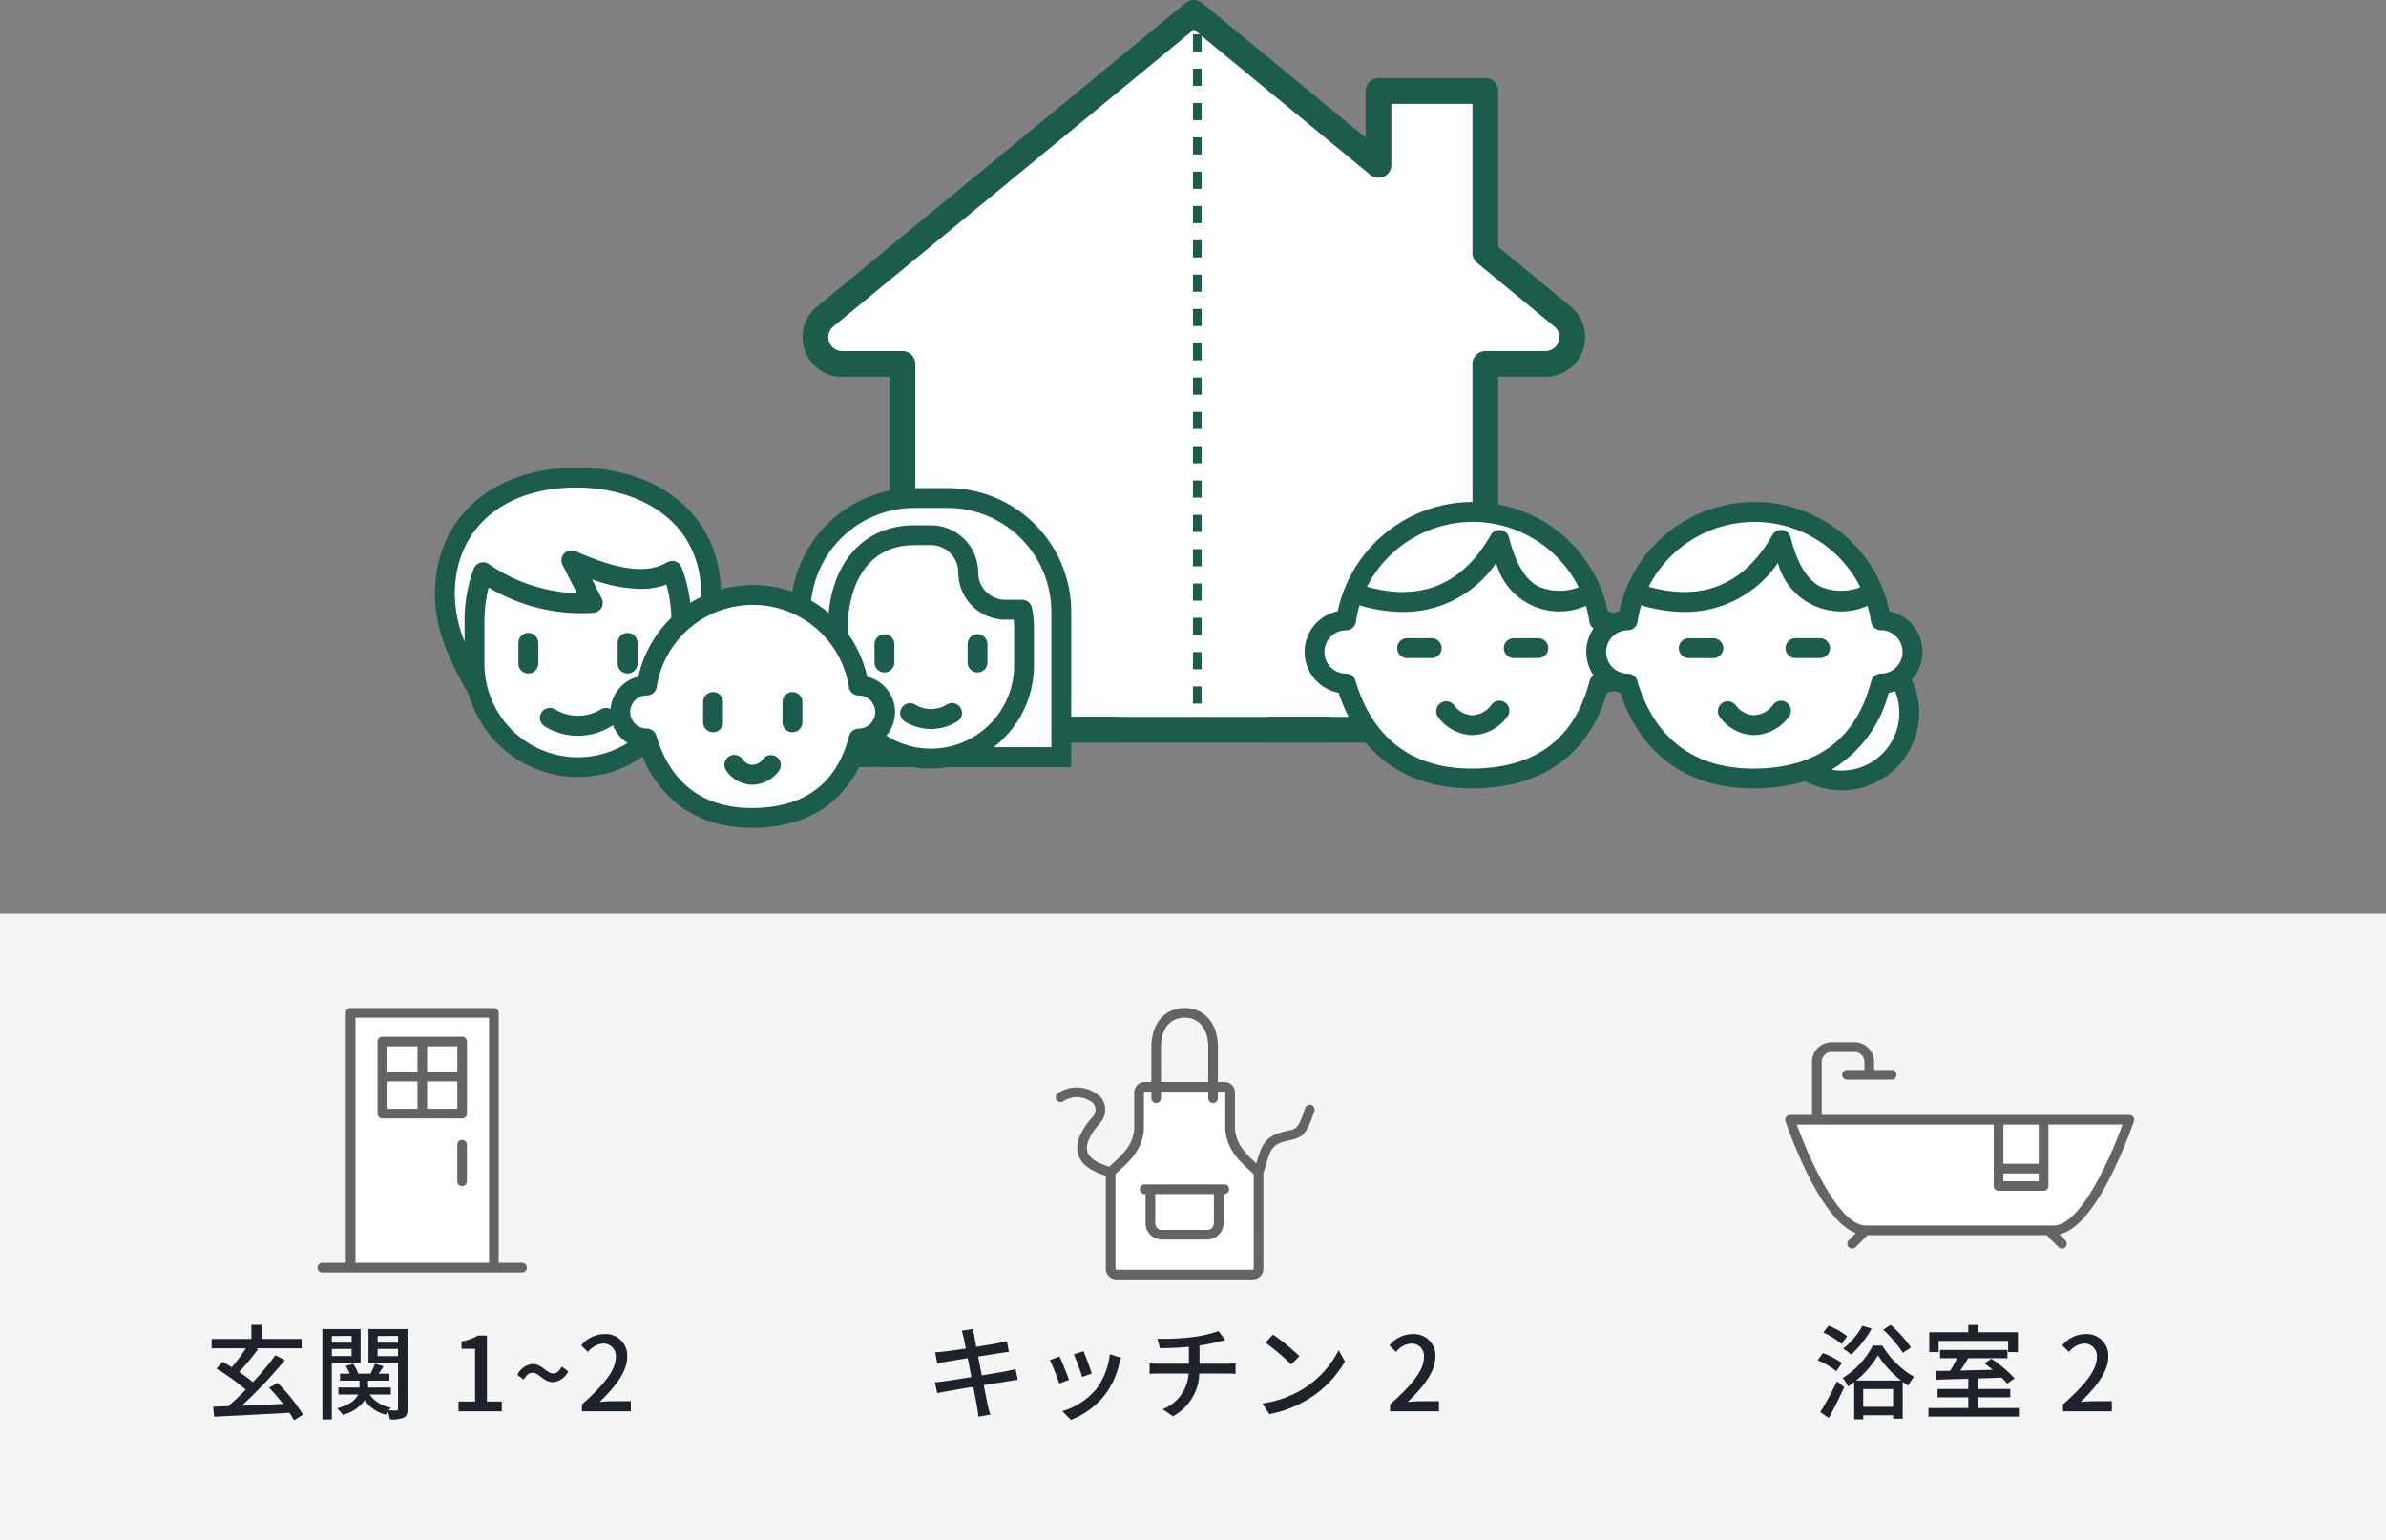 <svg xmlns="http://www.w3.org/2000/svg" width="278" height="179.48"><rect width="100%" height="100%" fill="#808080" stroke="none"/><g data-name="Group 53150"><g data-name="Group 52974"><path data-name="Rectangle 9969" fill="#f5f5f5" d="M0 106.48h278v73H0z"/><g data-name="Group 52410"><g data-name="Group 52405"><g data-name="Group 52402"><path data-name="Rectangle 9966" fill="#fff" d="M40.854 118.043h16.687v29.702H40.854z"/><g data-name="Group 52401" fill="#646464"><path data-name="Path 350714" d="M60.833 147.18h-2.729v-29.137a.563.563 0 0 0-.563-.563H40.854a.562.562 0 0 0-.563.563v29.137h-2.729a.562.562 0 0 0-.563.563.562.562 0 0 0 .563.563h23.27a.562.562 0 0 0 .563-.563.563.563 0 0 0-.562-.563zm-19.416 0v-28.575h15.562v28.575z"/><path data-name="Path 350715" d="M53.84 120.824h-9.284a.563.563 0 0 0-.563.563v8.4a.562.562 0 0 0 .563.563h9.284a.562.562 0 0 0 .566-.569v-8.4a.563.563 0 0 0-.566-.557zm-5.2 8.4h-3.517v-3.182h3.517zm0-4.307h-3.517v-2.965h3.517zm4.642 4.307h-3.517v-3.182h3.517zm0-4.307h-3.517v-2.965h3.517z"/><path data-name="Path 350716" d="M53.84 132.853a.563.563 0 0 0-.563.563v4.255a.562.562 0 0 0 .563.563.562.562 0 0 0 .563-.563v-4.255a.562.562 0 0 0-.563-.563z"/></g></g><path data-name="Path 350949" d="M35.314 164.864a21.126 21.126 0 0 0-2.976-3.7l-.984.564a21.074 21.074 0 0 1 1.62 1.884c-1.632.084-3.3.156-4.812.216a53.974 53.974 0 0 0 5.028-5.312l-1.1-.576a33.539 33.539 0 0 1-2.62 3.14 20.07 20.07 0 0 0-1.608-1.188 31.367 31.367 0 0 0 2.208-2.66l-.216-.1h5.292v-1.088h-4.68V154.4H29.29v1.644h-4.632v1.092h3.984A18.492 18.492 0 0 1 27 159.344c-.36-.228-.72-.444-1.056-.636l-.72.8a26.9 26.9 0 0 1 3.406 2.44c-.7.72-1.392 1.38-2.04 1.932-.648.024-1.236.048-1.752.06l.108 1.164c2.254-.108 5.616-.276 8.784-.456.2.324.4.612.528.876zm5.652-9.168v.784h-2.3v-.78zm-2.3 2.34v-.828h2.3v.828zm3.348.78v-3.924h-4.452v10.536h1.1v-6.612zm1.986-.768v-.84h2.376v.84zm2.376-2.352v.784H44v-.78zm1.1-.8h-4.542v3.944h3.444v5.328c0 .156-.048.216-.192.216s-.516 0-.912-.012a2.618 2.618 0 0 1 .288-.324 3.72 3.72 0 0 1-2.484-1.524h2.46v-.816h-2.652v-.8h2.484v-.816h-1.248c.18-.264.384-.564.564-.864l-1.008-.3a9.488 9.488 0 0 1-.5 1.164h-1.432a4.149 4.149 0 0 0-.612-1.152l-.852.264a4.5 4.5 0 0 1 .468.888h-1.128v.816h2.268v.8h-2.46v.816h2.292c-.264.588-.912 1.2-2.448 1.608a3.77 3.77 0 0 1 .66.748 4.39 4.39 0 0 0 2.566-1.684 4.2 4.2 0 0 0 2.45 1.668 3.431 3.431 0 0 1 .228-.36 5.268 5.268 0 0 1 .252.912 3.681 3.681 0 0 0 1.6-.192c.36-.18.456-.492.456-1.056zm5.946 9.584h5.04v-1.14h-1.728v-7.692H55.69a5.425 5.425 0 0 1-1.92.672v.876h1.584v6.144h-1.932zm11-3.4a2.209 2.209 0 0 0 1.788-1.26l-.756-.552c-.3.552-.624.8-1.008.8-.756 0-1.3-1.1-2.376-1.1a2.147 2.147 0 0 0-1.788 1.272l.744.54c.3-.552.636-.8 1.02-.8.76 0 1.288 1.1 2.38 1.1zm3.378 3.4h5.7v-1.176h-2.21c-.432 0-.984.036-1.44.084 1.872-1.788 3.228-3.552 3.228-5.256a2.5 2.5 0 0 0-2.664-2.652 3.466 3.466 0 0 0-2.688 1.32l.78.768a2.4 2.4 0 0 1 1.74-.984 1.44 1.44 0 0 1 1.5 1.62c0 1.452-1.346 3.168-3.946 5.476z" fill="#1e222b"/></g><g data-name="Group 52406"><g data-name="Group 52404"><path data-name="Path 350717" d="M146.239 136.606l-.118-.136v-.172h-.147l-1.893-2.2-.76-2.767v-4.577s-10.664-.111-10.664-.041v4.559h.034l-.778 2.9-2.2 2.134h-.241v.234l-.076.074h.076v11.625c0-.141 16.645.07 16.645.07v-11.7z" fill="#fff"/><g data-name="Group 52403" fill="#646464"><path data-name="Path 350718" d="M152.787 128.781a.56.56 0 0 0-.713.353c-.8 2.37-.959 2.406-2 2.643-.267.06-.574.13-.94.239-1.859.551-2.224 1.787-2.646 3.219l-.105.351-.038-.036c-1.207-1.116-2.455-2.271-2.455-4.28v-3.945a1.227 1.227 0 0 0-1.225-1.225h-.763v-4.079c0-2.716-1.558-4.541-3.878-4.541s-3.877 1.825-3.877 4.541v4.079h-.764a1.227 1.227 0 0 0-1.226 1.225v3.944c0 2.008-1.247 3.163-2.454 4.279-.155.144-.307.285-.454.426-1.458-.433-2.319-1.018-2.546-1.748-.248-.8.216-1.891 1.378-3.247a2.307 2.307 0 0 0 .177-3.1 3.951 3.951 0 0 0-4.966-.484.562.562 0 0 0-.216.765.563.563 0 0 0 .766.216 2.879 2.879 0 0 1 3.545.216 1.2 1.2 0 0 1-.161 1.652c-1.451 1.692-1.974 3.1-1.6 4.313.343 1.105 1.4 1.912 3.214 2.465v10.853a1.228 1.228 0 0 0 1.226 1.226h15.912a1.227 1.227 0 0 0 1.225-1.226v-10.99a1.27 1.27 0 0 0-.015-.146c.151-.427.272-.831.378-1.188.4-1.342.614-2.082 1.887-2.459.337-.1.622-.164.868-.221 1.5-.34 1.906-.668 2.82-3.381a.562.562 0 0 0-.354-.709zm-17.518-6.76c0-2.107 1.054-3.415 2.752-3.415s2.752 1.309 2.752 3.415v4.079h-5.5zm10.808 25.857a.1.1 0 0 1-.1.1h-15.912a.1.1 0 0 1-.1-.1v-10.99a.1.1 0 0 1 .027-.07c.152-.146.311-.294.473-.443 1.255-1.161 2.815-2.606 2.815-5.106v-3.944a.1.1 0 0 1 .1-.1h.764v.763a.562.562 0 0 0 .563.563.563.563 0 0 0 .563-.563v-.763h5.5v.763a.563.563 0 0 0 .563.563.563.563 0 0 0 .563-.563v-.763h.763a.1.1 0 0 1 .1.1v3.944c0 2.5 1.561 3.945 2.816 5.107.161.149.321.3.472.442a.1.1 0 0 1 .027.071z"/><path data-name="Path 350719" d="M142.656 138.033h-9.282a.562.562 0 0 0-.563.563.562.562 0 0 0 .563.563h.1v3.415a1.891 1.891 0 0 0 1.889 1.889h5.3a1.891 1.891 0 0 0 1.889-1.889v-3.415h.1a.562.562 0 0 0 .563-.563.562.562 0 0 0-.559-.563zm-1.226 4.541a.764.764 0 0 1-.764.764h-5.3a.765.765 0 0 1-.763-.764v-3.415h6.831z"/></g></g><path data-name="Path 350950" d="M118.326 159.548c-.276.084-.672.168-1.128.264-.576.108-1.644.288-2.808.48l-.42-2.2c1.08-.168 2.088-.324 2.616-.408.336-.048.744-.108.96-.132l-.228-1.26c-.24.072-.612.156-.984.228-.468.1-1.488.264-2.58.444-.12-.624-.2-1.08-.228-1.224-.06-.264-.1-.636-.132-.864l-1.344.216a6.835 6.835 0 0 1 .24.864c.036.168.12.6.24 1.2a76.081 76.081 0 0 1-2.532.36c-.372.036-.708.06-1.044.084l.252 1.32c.312-.072.624-.144 1.032-.216s1.416-.24 2.52-.42l.42 2.208c-1.3.2-2.52.4-3.108.48-.336.048-.84.108-1.14.12l.276 1.284a12.49 12.49 0 0 1 1.116-.228c.564-.108 1.776-.312 3.084-.528.2 1.116.384 2.016.432 2.316.072.36.108.744.168 1.164l1.38-.24c-.12-.36-.228-.78-.312-1.128-.072-.324-.24-1.224-.456-2.3a402.89 402.89 0 0 1 2.8-.444c.456-.072.888-.156 1.164-.18zm7.92-2.076l-1.128.372a21.946 21.946 0 0 1 .96 2.636l1.128-.408c-.156-.524-.744-2.092-.96-2.6zm3.06.348a8.329 8.329 0 0 1-1.6 4.1 8.178 8.178 0 0 1-3.932 2.536l1 1.02a9.4 9.4 0 0 0 3.948-2.9 9.653 9.653 0 0 0 1.678-3.616 6.663 6.663 0 0 1 .228-.72zm-5.856.276l-1.128.408a24.508 24.508 0 0 1 1.092 2.736l1.14-.42c-.228-.648-.828-2.172-1.104-2.724zm16.308.84v-2.124a22.608 22.608 0 0 0 2.22-.444c.192-.048.456-.108.78-.192l-.78-1.044a14.418 14.418 0 0 1-3.06.7 26.334 26.334 0 0 1-4.068.188l.3 1.1c.876-.008 2.184-.04 3.372-.164v1.98h-3.5a9.582 9.582 0 0 1-1.08-.06v1.236c.3-.024.72-.036 1.092-.036h3.452a4.772 4.772 0 0 1-3.024 4.164l1.2.816a5.853 5.853 0 0 0 3.072-4.976h3.24c.312 0 .7.012.984.036v-1.228c-.264.024-.756.048-1.008.048zm8.568-3.4l-.876.944a27.281 27.281 0 0 1 3 2.544l.948-.972a24.3 24.3 0 0 0-3.072-2.512zm-1.236 8.032l.8 1.236a13.231 13.231 0 0 0 4.6-1.788 12.368 12.368 0 0 0 4.21-4.344l-.73-1.308a11.425 11.425 0 0 1-4.164 4.524 12.469 12.469 0 0 1-4.716 1.68zm14.868.912h5.7v-1.176h-2.208c-.432 0-.984.036-1.44.084 1.872-1.788 3.228-3.552 3.228-5.256a2.5 2.5 0 0 0-2.664-2.652 3.466 3.466 0 0 0-2.688 1.32l.78.768a2.4 2.4 0 0 1 1.74-.984 1.44 1.44 0 0 1 1.5 1.62c0 1.452-1.344 3.168-3.948 5.472z" fill="#1e222b"/></g><g data-name="Group 52407"><g data-name="Group 52400"><path data-name="Path 350711" d="M247.481 130.504h-38.635l3.188 8.111 3.47 4.314 2.391.516 19.974.047 3.141-.516 2.767-3.282s3.563-7.455 3.657-7.6.658-1.594.658-1.594z" fill="#fff"/><path data-name="Path 350712" d="M248.551 130.176a.563.563 0 0 0-.457-.234h-35.842v-6.19a1.152 1.152 0 0 1 1.151-1.151h2.674a1.152 1.152 0 0 1 1.151 1.155l.006.947h-2.033a.562.562 0 0 0-.563.563.562.562 0 0 0 .563.563h5.2a.563.563 0 0 0 .563-.563.563.563 0 0 0-.563-.563h-2.041l-.006-.951a2.278 2.278 0 0 0-2.276-2.276h-2.674a2.278 2.278 0 0 0-2.276 2.276v6.186h-2.565a.563.563 0 0 0-.457.234.564.564 0 0 0-.077.508 55.087 55.087 0 0 0 2.758 6.516c1.873 3.672 3.7 5.857 5.444 6.524l-.828.829a.562.562 0 0 0 0 .8.561.561 0 0 0 .4.165.561.561 0 0 0 .4-.165l1.4-1.4h20.837l1.4 1.4a.562.562 0 0 0 .4.165.561.561 0 0 0 .4-.165.562.562 0 0 0 0-.8l-.687-.688c1.887-.428 3.873-2.661 5.916-6.666a54.978 54.978 0 0 0 2.758-6.516.563.563 0 0 0-.076-.503zm-15.131 6.576h4.12v.906h-4.12zm4.123-5.685v4.56h-4.123v-4.56zm1.748 11.755h-21.923c-3.117 0-6.614-7.889-8.012-11.755h22.939v4.985a.53.53 0 0 0-.027.133.524.524 0 0 0 .027.133v1.9a.562.562 0 0 0 .563.563h5.248a.562.562 0 0 0 .563-.563v-7.154h8.633c-1.398 3.868-4.895 11.758-8.012 11.758z" fill="#646464"/></g><path data-name="Path 350951" d="M222.658 157.04a14.5 14.5 0 0 0-2.364-2.628l-.876.552a15.732 15.732 0 0 1 2.3 2.7zm-5.664-2.532a8.63 8.63 0 0 1-2.244 2.664 7.02 7.02 0 0 1 .936.7 12.434 12.434 0 0 0 2.388-3.024zm-1.776 1.224a8.8 8.8 0 0 0-2.16-1.236l-.612.8a9.24 9.24 0 0 1 2.124 1.336zm-.612 3.12a10.267 10.267 0 0 0-2.206-1.164l-.612.84a9.177 9.177 0 0 1 2.17 1.272zm-1.536 6.408a47.93 47.93 0 0 0 1.8-3.6l-.84-.684a36.1 36.1 0 0 1-1.944 3.588zm3.192-4.368a10.928 10.928 0 0 0 2.544-2.94 12.123 12.123 0 0 0 2.7 2.94zm.828 3.06v-2.064h3.48v2.064zm1.116-7.128a9.7 9.7 0 0 1-3.5 3.768 4.47 4.47 0 0 1 .612.984q.36-.234.72-.5v4.34h1.056v-.48h3.48v.4h1.116v-4.3c.216.156.432.312.648.444a7.992 7.992 0 0 1 .66-1.032 10.291 10.291 0 0 1-3.676-3.624zm7.668-.552h8.1v1.308h1.14v-2.316h-4.644v-.852h-1.14v.852h-4.548v2.316h1.092zm4.596 7.824v-1.248h3.756v-.968h-3.756v-1.228c.9-.036 1.836-.06 2.748-.1a7.657 7.657 0 0 1 .636.7l.876-.612a15.337 15.337 0 0 0-2.712-2.292l-.8.552c.312.216.648.48.972.744-1.3.024-2.592.06-3.78.084a24.5 24.5 0 0 0 .912-1.44h4.568v-.96h-7.848v.96h1.98a15.572 15.572 0 0 1-.792 1.464c-.612.012-1.188.024-1.68.024l.048 1.02c1.02-.036 2.328-.072 3.732-.108v1.192h-3.576v.972h3.576v1.244h-4.644v1h10.536v-1zm9.888.384h5.7v-1.176h-2.208c-.432 0-.984.036-1.44.084 1.872-1.788 3.228-3.552 3.228-5.256a2.5 2.5 0 0 0-2.664-2.652 3.466 3.466 0 0 0-2.688 1.32l.78.768a2.4 2.4 0 0 1 1.74-.984 1.44 1.44 0 0 1 1.5 1.62c0 1.452-1.344 3.168-3.948 5.472z" fill="#1e222b"/></g></g></g><g data-name="Group 52973"><g data-name="Group 52396"><g data-name="Group 52395"><path data-name="Path 350709" d="M148.049 85.044h25.012V42.417h7.01a3.121 3.121 0 0 0 1.984-5.529l-8.995-7.412V10.608h-12.45v8.609L139.104 1.5 96.145 36.889a3.12 3.12 0 0 0 1.984 5.529h7.015v42.626h25.005" fill="#fff" stroke="#1c5c4d" stroke-linecap="round" stroke-linejoin="round" stroke-width="3"/></g><path data-name="Line 12850" fill="none" stroke="#1c5c4d" stroke-linecap="round" stroke-linejoin="round" stroke-width="3" d="M123.763 85.042h30.904"/></g><g data-name="Group 52411"><g data-name="Group 52389"><path data-name="Path 350704" d="M186.854 72.019c-.118 0-.229.024-.344.035a15.651 15.651 0 0 0-30.554.034 3.617 3.617 0 0 0 .085 7.12 15.642 15.642 0 0 0 30.389.018 3.484 3.484 0 0 0 .424.043 3.625 3.625 0 0 0 0-7.25z" fill="#fff"/><g data-name="グループ 52389" fill="#1c5c4d"><path data-name="パス 350704" d="M171.456 91.883c8.173 0 13.613-3.85 15.783-11.147a4.842 4.842 0 0 0 .084-9.5 15.525 15.525 0 0 0-.739-2.519 16.1 16.1 0 0 0-30.729 2.52 4.841 4.841 0 0 0 .11 9.5c2.384 7.198 7.857 11.146 15.491 11.146zm.134-31.062a13.834 13.834 0 0 1 12.346 7.62 6.28 6.28 0 0 1-4.661-.077c-1.549-.8-2.681-2.674-3.458-5.727a1.157 1.157 0 0 0-2.127-.285c-3.269 5.766-8.116 7.788-14.417 6.027a13.837 13.837 0 0 1 12.313-7.558zm-17.276 15.16a2.533 2.533 0 0 1 2.53-2.53h.037a.786.786 0 0 0 .1-.01 1 1 0 0 0 .13-.021c.027-.007.052-.016.078-.024a1.146 1.146 0 0 0 .136-.051c.022-.01.042-.023.063-.034a1.15 1.15 0 0 0 .128-.078c.021-.015.039-.032.058-.048a1.068 1.068 0 0 0 .1-.1c.021-.022.038-.046.056-.068s.053-.065.078-.1.031-.057.047-.086.038-.074.054-.113.02-.064.03-.1.023-.083.031-.125c0-.011.007-.021.008-.032a13.27 13.27 0 0 1 .425-1.92 18.11 18.11 0 0 0 5.07.779 13.052 13.052 0 0 0 10.853-5.715 7.617 7.617 0 0 0 10.451 5 13.283 13.283 0 0 1 .4 1.851.191.191 0 0 0 .008.034c.006.034.016.067.024.1a.913.913 0 0 0 .035.113 1.195 1.195 0 0 0 .096.195.7.7 0 0 0 .052.076.984.984 0 0 0 .078.094c.021.023.041.044.063.065a.982.982 0 0 0 .094.078c.025.019.048.037.074.054a1.035 1.035 0 0 0 .11.06c.026.013.052.027.079.038a1.272 1.272 0 0 0 .138.043c.023.006.045.014.069.019a1.165 1.165 0 0 0 .221.022 2.53 2.53 0 0 1 0 5.06c-.024 0-.047 0-.07.007a1.216 1.216 0 0 0-.137.014.887.887 0 0 0-.091.023 1.041 1.041 0 0 0-.125.038c-.03.012-.058.027-.086.041a1.033 1.033 0 0 0-.112.061.831.831 0 0 0-.076.056.945.945 0 0 0-.1.081.833.833 0 0 0-.065.07 1.11 1.11 0 0 0-.079.1c-.021.029-.038.061-.056.092a.985.985 0 0 0-.054.1 1.045 1.045 0 0 0-.044.119.757.757 0 0 0-.026.072c-1.739 6.762-6.369 10.191-13.76 10.191-8.687 0-12.138-5.562-13.5-10.228-.006-.02-.017-.038-.024-.058a1.134 1.134 0 0 0-.046-.114c-.016-.034-.034-.065-.053-.1a.805.805 0 0 0-.061-.093 1.215 1.215 0 0 0-.323-.297 1.479 1.479 0 0 0-.197-.097 1.365 1.365 0 0 0-.125-.038.837.837 0 0 0-.089-.019 1.31 1.31 0 0 0-.141-.014c-.017 0-.034-.005-.052-.005a2.533 2.533 0 0 1-2.517-2.529z"/><path data-name="パス 350705" d="M171.304 85.663c.086 0 .171.007.256.007a5.165 5.165 0 0 0 4.1-2.2 1.158 1.158 0 0 0-1.917-1.3 2.846 2.846 0 0 1-2.308 1.181 2.749 2.749 0 0 1-2-1.143 1.157 1.157 0 0 0-1.906 1.311 5.082 5.082 0 0 0 3.775 2.144z"/><path data-name="パス 350706" d="M175.214 75.537a1.157 1.157 0 0 0 1.157 1.157h2.864a1.157 1.157 0 0 0 0-2.314h-2.864a1.156 1.156 0 0 0-1.157 1.155z"/><path data-name="パス 350707" d="M167.966 75.537a1.157 1.157 0 0 0-1.155-1.157h-2.865a1.157 1.157 0 0 0 0 2.314h2.863a1.157 1.157 0 0 0 1.157-1.157z"/></g></g><g data-name="Group 52390"><path data-name="Path 350705" d="M223.745 75.644a3.625 3.625 0 0 0-3.625-3.625c-.118 0-.229.024-.344.035a15.651 15.651 0 0 0-30.554.034 3.617 3.617 0 0 0 .085 7.12 15.625 15.625 0 0 0 21.9 10.42 7.324 7.324 0 0 0 9.846-10.495 3.615 3.615 0 0 0 2.692-3.489z" fill="#fff"/><g data-name="グループ 52393" fill="#1c5c4d"><path data-name="パス 350734" d="M224 75.98a4.852 4.852 0 0 0-3.856-4.742 15.544 15.544 0 0 0-.739-2.519 16.1 16.1 0 0 0-30.729 2.52 4.841 4.841 0 0 0 .111 9.5c2.382 7.194 7.854 11.143 15.489 11.143a20.353 20.353 0 0 0 6.021-.84 9.045 9.045 0 0 0 12.451-11.826A4.814 4.814 0 0 0 224 75.98zm-19.59-15.16a13.834 13.834 0 0 1 12.346 7.62 6.279 6.279 0 0 1-4.661-.077c-1.549-.8-2.681-2.674-3.458-5.727a1.158 1.158 0 0 0-2.129-.285c-3.269 5.766-8.115 7.788-14.416 6.027a13.838 13.838 0 0 1 12.314-7.557zm-13.636 18.521c-.006-.02-.017-.038-.024-.058-.014-.039-.029-.077-.046-.114s-.033-.065-.052-.1a.79.79 0 0 0-.062-.093c-.022-.03-.048-.061-.074-.09s-.048-.05-.073-.074-.06-.052-.092-.076-.056-.039-.084-.057a1.174 1.174 0 0 0-.322-.135.9.9 0 0 0-.089-.019 1.315 1.315 0 0 0-.141-.014h-.052a2.53 2.53 0 0 1 0-5.06h.037a.785.785 0 0 0 .1-.01.962.962 0 0 0 .13-.021l.078-.024a1.19 1.19 0 0 0 .136-.051c.021-.01.041-.023.062-.034a1.062 1.062 0 0 0 .129-.078c.021-.015.038-.032.058-.048a1.1 1.1 0 0 0 .1-.1c.021-.022.038-.046.057-.068s.053-.065.078-.1.031-.057.047-.086a.987.987 0 0 0 .053-.113c.012-.032.02-.064.03-.1s.023-.083.032-.125a.171.171 0 0 1 .008-.032 13.144 13.144 0 0 1 .426-1.92 18.1 18.1 0 0 0 5.069.779 13.051 13.051 0 0 0 10.853-5.715 7.618 7.618 0 0 0 10.451 5 13.308 13.308 0 0 1 .4 1.851.124.124 0 0 0 .009.034.825.825 0 0 0 .024.1.929.929 0 0 0 .035.113.917.917 0 0 0 .04.089 1.055 1.055 0 0 0 .057.106l.052.076a.982.982 0 0 0 .078.094c.021.022.041.044.064.065a.984.984 0 0 0 .094.078c.024.019.048.037.074.054a1.086 1.086 0 0 0 .11.06c.026.013.052.027.079.038a1.332 1.332 0 0 0 .138.043c.023.006.045.015.069.019a1.074 1.074 0 0 0 .221.023 2.53 2.53 0 1 1 0 5.06c-.024 0-.046.005-.07.007a1.269 1.269 0 0 0-.137.014c-.031.005-.061.015-.091.023a1.086 1.086 0 0 0-.125.038c-.03.012-.058.027-.086.041a1.1 1.1 0 0 0-.112.061.988.988 0 0 0-.076.056.946.946 0 0 0-.1.081.876.876 0 0 0-.065.07 1.04 1.04 0 0 0-.079.1 1.057 1.057 0 0 0-.056.092.966.966 0 0 0-.054.1 1.111 1.111 0 0 0-.044.119c-.008.024-.02.046-.026.072-1.74 6.762-6.369 10.191-13.76 10.191-8.676 0-12.126-5.561-13.491-10.226zm23.782 10.462a6.7 6.7 0 0 1-1.157-.1 14.756 14.756 0 0 0 6.66-8.964 4.733 4.733 0 0 0 .739-.205 6.733 6.733 0 0 1-6.242 9.273z"/><path data-name="パス 350735" d="M208.165 81.869a1.162 1.162 0 0 0-1.606.3 2.843 2.843 0 0 1-2.307 1.181 2.749 2.749 0 0 1-2-1.143 1.157 1.157 0 0 0-1.906 1.311 5.082 5.082 0 0 0 3.774 2.141c.086 0 .171.007.255.007a5.167 5.167 0 0 0 4.1-2.2 1.153 1.153 0 0 0-.31-1.597z"/><path data-name="パス 350736" d="M208.037 75.537a1.157 1.157 0 0 0 1.157 1.157h2.864a1.157 1.157 0 0 0 0-2.314h-2.864a1.157 1.157 0 0 0-1.157 1.157z"/><path data-name="パス 350737" d="M200.782 75.541a1.157 1.157 0 0 0-1.157-1.157h-2.864a1.157 1.157 0 0 0 0 2.314h2.864a1.157 1.157 0 0 0 1.157-1.157z"/></g></g></g><g data-name="Group 52412"><g data-name="Group 52391"><path data-name="Path 350706" d="M81.97 70.19a14.834 14.834 0 1 0-26.153 9.575c1.709 5.645 6.125 9.675 11.32 9.675s9.61-4.03 11.319-9.675a14.761 14.761 0 0 0 3.514-9.575z" fill="#fff"/><g data-name="グループ 52390"><path data-name="パス 350709" d="M78.229 77.355v-4.82a15.977 15.977 0 0 0-.578-4.414 8.8 8.8 0 0 1-3.052.512 17.289 17.289 0 0 1-5.615-1.115l1.118 2.213a1.131 1.131 0 0 1 .087.223 1.028 1.028 0 0 1 .032.183c0 .014.006.027.007.041a1.1 1.1 0 0 1-.006.229.765.765 0 0 1-.027.118c-.008.033-.012.067-.023.1a.944.944 0 0 1-.052.118c-.013.028-.024.059-.039.087a1.009 1.009 0 0 1-.064.094.878.878 0 0 1-.064.089 1 1 0 0 1-.094.091 1.001 1.001 0 0 1-.067.064 1.156 1.156 0 0 1-.194.124h-.006a1.112 1.112 0 0 1-.229.083c-.031.008-.062.011-.094.017a.979.979 0 0 1-.109.019q-.739.054-1.477.053a21.1 21.1 0 0 1-10.752-3 16.279 16.279 0 0 0-.484 4.064v4.82a10.892 10.892 0 1 0 21.784 0zm-6.261-2.432a1.157 1.157 0 0 1 2.314-.012v2.422a1.157 1.157 0 1 1-2.314.013v-2.423zm-9.254 2.41a1.157 1.157 0 1 1-2.313.069v-2.479a1.157 1.157 0 0 1 2.313-.068.629.629 0 0 1 0 .068zm.356 5.7a1.159 1.159 0 0 1 1.594-.369 5.145 5.145 0 0 0 5.345 0 1.157 1.157 0 0 1 1.223 1.964 7.378 7.378 0 0 1-7.793 0 1.157 1.157 0 0 1-.369-1.594z" fill="none"/><path data-name="パス 350710" d="M56.61 65.591c.027.008.054.012.081.022l.013.007c.036.015.07.035.106.053a.6.6 0 0 1 .1.057l.013.007a19.142 19.142 0 0 0 10.287 3.41l-1.677-3.32c-.008-.017-.012-.034-.019-.051a1.14 1.14 0 0 1-.044-.115 1.324 1.324 0 0 1-.029-.1 1.085 1.085 0 0 1-.019-.112c0-.037-.008-.074-.009-.11v-.113a.673.673 0 0 1 .013-.111c.006-.037.015-.072.024-.108a.959.959 0 0 1 .038-.115c.006-.017.009-.035.017-.052s.018-.03.025-.045a1.149 1.149 0 0 1 .06-.106.819.819 0 0 1 .063-.09c.023-.029.047-.056.072-.083a1.153 1.153 0 0 1 .086-.083.855.855 0 0 1 .081-.062c.035-.025.072-.048.109-.07.014-.008.026-.018.04-.025s.032-.011.048-.019a1.269 1.269 0 0 1 .12-.046.881.881 0 0 1 .1-.028c.034-.007.077-.015.116-.02a1.045 1.045 0 0 1 .107-.009 1 1 0 0 1 .115 0 .647.647 0 0 1 .109.013c.036.006.072.015.108.024a.959.959 0 0 1 .115.038c.017.007.035.01.052.017 5.1 2.258 8.4 2.656 10.685 1.3a1.147 1.147 0 0 1 .124-.058c.019-.009.036-.021.056-.029h.017c.026-.01.052-.015.078-.023a1.154 1.154 0 0 1 1.408.674 17.328 17.328 0 0 1 1.135 6.434v2.46a15.242 15.242 0 0 0 1.149-5.729c0-8.6-7.3-12.444-14.526-12.444-8.611 0-14.175 4.884-14.175 12.444a15.01 15.01 0 0 0 1.141 5.5v-2.231a17.483 17.483 0 0 1 1.067-6.255l.008-.015c.013-.032.031-.062.046-.093a1.247 1.247 0 0 1 .064-.118l.006-.011c.013-.019.029-.033.043-.051a1.108 1.108 0 0 1 .1-.116c.022-.022.047-.04.07-.06a1.18 1.18 0 0 1 .1-.082c.028-.019.058-.033.087-.049s.072-.039.109-.056a.883.883 0 0 1 .093-.031 1.058 1.058 0 0 1 .12-.035.728.728 0 0 1 .094-.012.88.88 0 0 1 .126-.012.453.453 0 0 1 .1.007.9.9 0 0 1 .117.011 1.053 1.053 0 0 1 .137.025z" fill="none"/><path data-name="パス 350711" d="M66.714 90.537c.112.006.227.009.342.012q-.171-.002-.342-.012z" fill="none"/><path data-name="パス 350712" d="M67.5 90.555a12.718 12.718 0 0 0 3.5-.509v-.007a13.151 13.151 0 0 1-3.5.516z" fill="none"/><path data-name="パス 350713" d="M71.232 84.631a1.157 1.157 0 0 0-1.223-1.964 5.145 5.145 0 0 1-5.345 0 1.157 1.157 0 0 0-1.225 1.963 7.377 7.377 0 0 0 7.793 0z" fill="#1c5c4d"/><path data-name="パス 350714" d="M61.557 73.763A1.157 1.157 0 0 0 60.4 74.92v2.41a1.157 1.157 0 0 0 2.314 0v-2.41a1.157 1.157 0 0 0-1.157-1.157z" fill="#1c5c4d"/><path data-name="パス 350715" d="M73.125 78.49a1.157 1.157 0 0 0 1.157-1.157v-2.41a1.157 1.157 0 0 0-2.314-.012v2.422a1.157 1.157 0 0 0 1.157 1.157z" fill="#1c5c4d"/><path data-name="パス 350716" d="M67.335 90.562c.054 0 .107-.005.161-.006h-.445c.093 0 .185.01.279.01z" fill="#42413f"/><path data-name="パス 350717" d="M67.054 90.548h.445a13.161 13.161 0 0 0 3.5-.516v.007a13.3 13.3 0 0 0 9.028-9.063C82.1 77.598 84 73.84 84 69.258c0-8.827-6.767-14.757-16.84-14.757-9.862 0-16.488 5.93-16.488 14.757 0 3.985 1.581 7.564 3.958 11.7a13.2 13.2 0 0 0 12.078 9.579 2.568 2.568 0 0 0 .346.011zM56.262 65.535c-.042 0-.084.006-.126.012a.505.505 0 0 0-.094.012c-.04.01-.08.021-.12.035s-.062.019-.093.031-.073.036-.109.056-.059.03-.087.049-.068.053-.1.082-.048.038-.07.06a1.568 1.568 0 0 0-.1.116c-.012.018-.03.032-.042.051l-.006.011a1.124 1.124 0 0 0-.064.118.714.714 0 0 0-.046.093l-.009.015a17.486 17.486 0 0 0-1.067 6.255v2.231a15.015 15.015 0 0 1-1.141-5.5c0-7.559 5.564-12.444 14.176-12.444 7.23 0 14.526 3.848 14.526 12.444a15.257 15.257 0 0 1-1.15 5.729v-2.46a17.333 17.333 0 0 0-1.136-6.434 1.151 1.151 0 0 0-1.407-.673c-.026.008-.052.012-.078.021h-.017c-.02.009-.037.021-.056.03a.956.956 0 0 0-.124.058c-2.288 1.362-5.584.963-10.686-1.3l-.052-.016a.919.919 0 0 0-.115-.038 1.069 1.069 0 0 0-.108-.024.792.792 0 0 0-.109-.013.7.7 0 0 0-.115 0 .953.953 0 0 0-.107.009.915.915 0 0 0-.116.02 1.139 1.139 0 0 0-.1.028 1.09 1.09 0 0 0-.12.046c-.016.007-.032.01-.048.018a.3.3 0 0 0-.04.026 1.274 1.274 0 0 0-.109.069l-.081.062a1.316 1.316 0 0 0-.222.256 1.078 1.078 0 0 0-.06.106c-.008.015-.019.029-.026.045s-.01.036-.017.052a1.288 1.288 0 0 0-.038.115.942.942 0 0 0-.024.109c-.006.036-.01.072-.013.11a1.086 1.086 0 0 0 0 .113.961.961 0 0 0 .009.11.493.493 0 0 0 .019.113.963.963 0 0 0 .029.1 1.6 1.6 0 0 0 .044.115c.007.016.011.034.019.051l1.677 3.319a19.128 19.128 0 0 1-10.287-3.41l-.012-.007c-.033-.021-.069-.037-.1-.057a.689.689 0 0 0-.106-.052l-.013-.007c-.027-.01-.054-.014-.081-.022a.912.912 0 0 0-.125-.034.954.954 0 0 0-.117-.012.78.78 0 0 1-.109 0zm.182 11.817v-4.82a16.322 16.322 0 0 1 .484-4.064 21.107 21.107 0 0 0 10.752 3q.738 0 1.477-.054a.587.587 0 0 0 .109-.019c.037-.006.063-.009.094-.017a1.09 1.09 0 0 0 .229-.084h.006a1.056 1.056 0 0 0 .194-.124c.025-.019.044-.043.067-.063a1.185 1.185 0 0 0 .094-.091c.024-.028.042-.061.064-.089a1.044 1.044 0 0 0 .065-.094c.016-.028.026-.058.039-.086a1.007 1.007 0 0 0 .052-.119.981.981 0 0 0 .023-.1 1.136 1.136 0 0 0 .027-.118 1.1 1.1 0 0 0 .006-.229.307.307 0 0 0-.007-.041 1.077 1.077 0 0 0-.119-.407l-1.118-2.213a17.3 17.3 0 0 0 5.615 1.115 8.814 8.814 0 0 0 3.052-.512 15.984 15.984 0 0 1 .578 4.414v4.82a10.892 10.892 0 0 1-21.784 0z" fill="#1c5c4d"/></g></g><g data-name="Group 52393"><path data-name="Path 350708" d="M123.228 74.258a13.394 13.394 0 0 0 .126-1.744c0-7.818-6.753-14.156-15.083-14.156s-15.084 6.337-15.084 14.156a13.345 13.345 0 0 0 .21 2.256 1.527 1.527 0 0 0-.376.99v10.242a1.664 1.664 0 0 0 1.709 1.6h27.914a1.664 1.664 0 0 0 1.71-1.6V75.76a1.617 1.617 0 0 0-1.126-1.502z" fill="#fff"/><g data-name="グループ 52392"><path data-name="パス 350724" d="M118.156 77.561v-4.338a10.075 10.075 0 0 0-.052-1.012h-.955a5.5 5.5 0 0 1-5.495-5.5 3.185 3.185 0 0 0-3.181-3.181h-1.948c-5.708 0-7.742 5-7.742 9.688v4.338a9.688 9.688 0 1 0 19.376.03v-.03zm-13.952-.318a1.157 1.157 0 0 1-2.313 0v-2.169a1.157 1.157 0 1 1 2.313-.012v2.181zm7.317 6.842a5.779 5.779 0 0 1-6.106 0 1.157 1.157 0 1 1 1.2-1.976l.021.013a3.521 3.521 0 0 0 3.658 0 1.157 1.157 0 0 1 1.256 1.943l-.033.021zm3.529-6.842a1.157 1.157 0 1 1-2.314.013v-2.182a1.157 1.157 0 1 1 2.314-.012v2.181z" fill="none"/><path data-name="パス 350725" d="M110.298 82.121a3.521 3.521 0 0 1-3.658 0 1.157 1.157 0 0 0-1.225 1.963 5.78 5.78 0 0 0 6.106 0 1.157 1.157 0 0 0-1.19-1.985l-.033.021z" fill="#1c5c4d"/><path data-name="パス 350726" d="M103.049 73.917a1.157 1.157 0 0 0-1.157 1.157v2.169a1.157 1.157 0 0 0 2.313 0v-2.169a1.158 1.158 0 0 0-1.156-1.157z" fill="#1c5c4d"/><path data-name="パス 350727" d="M113.894 73.917a1.157 1.157 0 0 0-1.157 1.157v2.169a1.157 1.157 0 0 0 2.313 0v-2.169a1.158 1.158 0 0 0-1.156-1.157z" fill="#1c5c4d"/><path data-name="パス 350728" d="M118.156 77.561v-4.338a10.075 10.075 0 0 0-.052-1.012h-.955a5.5 5.5 0 0 1-5.495-5.5 3.185 3.185 0 0 0-3.181-3.181h-1.948c-5.708 0-7.742 5-7.742 9.688v4.338a9.688 9.688 0 1 0 19.376.03v-.03z" fill="none"/><path data-name="パス 350729" d="M110.404 59.197h-3.865a12.106 12.106 0 0 0-12.094 12.094V87.08h6.736a11.971 11.971 0 0 1-4.714-9.518v-4.338c0-7.291 3.947-12 10.056-12h1.948a5.5 5.5 0 0 1 5.5 5.5 3.185 3.185 0 0 0 3.181 3.181h1.95a1.192 1.192 0 0 1 .229.023.7.7 0 0 1 .1.032c.031.011.075.02.111.034s.063.034.1.051a.651.651 0 0 1 .1.055c.031.021.043.035.065.052a1.33 1.33 0 0 1 .108.089c.015.014.026.032.04.047a1.065 1.065 0 0 1 .1.124c.015.021.023.045.036.066a1.153 1.153 0 0 1 .072.13 1.132 1.132 0 0 1 .068.219 11.812 11.812 0 0 1 .241 2.4v4.338a11.972 11.972 0 0 1-4.714 9.518h6.741V71.295a12.106 12.106 0 0 0-12.095-12.098z" fill="none"/><path data-name="パス 350731" d="M96.467 77.561v-4.338c0-7.291 3.947-12 10.056-12h1.948a5.5 5.5 0 0 1 5.5 5.5 3.185 3.185 0 0 0 3.181 3.181h1.95a1.185 1.185 0 0 1 .229.023.7.7 0 0 1 .1.032c.031.011.075.02.111.034s.064.034.1.051a.685.685 0 0 1 .1.055c.03.021.043.035.065.052.037.028.073.058.108.089.015.014.026.032.04.047a1.315 1.315 0 0 1 .1.124c.014.021.023.045.036.066a.975.975 0 0 1 .14.349 11.952 11.952 0 0 1 .241 2.4v4.338a11.978 11.978 0 0 1-4.714 9.518h6.741V71.295a12.108 12.108 0 0 0-12.094-12.094h-3.865a12.107 12.107 0 0 0-12.094 12.094v15.79h6.736a11.974 11.974 0 0 1-4.715-9.524z" fill="none"/><path data-name="パス 350732" d="M118.156 73.223a10.075 10.075 0 0 0-.052-1.012h-.955a5.5 5.5 0 0 1-5.495-5.5 3.185 3.185 0 0 0-3.181-3.181h-1.948c-5.708 0-7.742 5-7.742 9.688v4.338a9.688 9.688 0 1 0 19.376.03v-.03z" fill="none"/><path data-name="パス 350733" d="M110.404 56.883h-3.865A14.423 14.423 0 0 0 92.132 71.29V89.4h3.472l7.138-.016v.013h3.733a11.441 11.441 0 0 0 3.977 0h14.359v-18.1a14.424 14.424 0 0 0-14.407-14.414zm-1.935 30.366a9.7 9.7 0 0 1-9.688-9.688v-4.338c0-4.683 2.034-9.688 7.742-9.688h1.948a3.185 3.185 0 0 1 3.181 3.181 5.5 5.5 0 0 0 5.495 5.5h.958a10.075 10.075 0 0 1 .052 1.012v4.338a9.7 9.7 0 0 1-9.689 9.683zm14.028-.17h-6.741a11.977 11.977 0 0 0 4.714-9.518v-4.338a11.883 11.883 0 0 0-.241-2.4.975.975 0 0 0-.14-.349c-.013-.022-.022-.046-.036-.066a1.315 1.315 0 0 0-.1-.124c-.014-.015-.025-.033-.04-.047a1.499 1.499 0 0 0-.108-.089c-.022-.017-.042-.037-.065-.052s-.068-.037-.1-.055a.66.66 0 0 0-.1-.051c-.037-.013-.074-.024-.111-.034s-.068-.024-.1-.031a1.17 1.17 0 0 0-.229-.023h-1.95a3.184 3.184 0 0 1-3.181-3.181 5.5 5.5 0 0 0-5.5-5.5h-1.948c-6.109 0-10.056 4.711-10.056 12v4.338a11.978 11.978 0 0 0 4.714 9.518H94.44V71.289a12.107 12.107 0 0 1 12.094-12.094h3.865a12.108 12.108 0 0 1 12.094 12.094z" fill="#1c5c4d"/></g></g><g data-name="Group 52392"><path data-name="Path 350707" d="M100.451 79.656c-.1 0-.191.02-.287.029a13.075 13.075 0 0 0-25.525.029 3.021 3.021 0 0 0 .072 5.947 13.067 13.067 0 0 0 25.386.016 2.951 2.951 0 0 0 .354.035 3.028 3.028 0 1 0 0-6.056z" fill="#fff"/><g data-name="グループ 52391"><path data-name="パス 350718" d="M76.509 80.06a.126.126 0 0 1-.009.033 1.016 1.016 0 0 1-.029.119.8.8 0 0 1-.032.1c-.013.029-.032.069-.049.1s-.033.066-.053.1a.755.755 0 0 1-.066.089.965.965 0 0 1-.071.086.82.82 0 0 1-.082.075.989.989 0 0 1-.085.07.814.814 0 0 1-.095.058.84.84 0 0 1-.2.09 1.123 1.123 0 0 1-.115.036c-.033.007-.066.011-.1.016a1.108 1.108 0 0 1-.129.013h-.032a1.928 1.928 0 0 0 0 3.856c.02 0 .039.005.059.006a1.06 1.06 0 0 1 .128.013 1 1 0 0 1 .1.022 1.013 1.013 0 0 1 .113.035.864.864 0 0 1 .1.043.938.938 0 0 1 .1.054c.032.02.06.039.089.061a.988.988 0 0 1 .089.073 1.052 1.052 0 0 1 .075.076c.024.027.05.057.073.088a.986.986 0 0 1 .063.094.846.846 0 0 1 .052.1.99.99 0 0 1 .047.117c.007.019.017.036.023.056 1.124 3.843 3.966 8.423 11.117 8.423 6.087 0 9.9-2.821 11.331-8.386.006-.025.018-.046.026-.07a1.3 1.3 0 0 1 .045-.122c.015-.032.033-.062.05-.093s.041-.068.063-.1a.861.861 0 0 1 .068-.083 1.041 1.041 0 0 1 .079-.085c.025-.023.052-.044.079-.066s.066-.049.1-.071.057-.032.086-.047a1.215 1.215 0 0 1 .112-.052c.033-.013.067-.021.1-.031a1.128 1.128 0 0 1 .113-.029c.04-.006.081-.01.121-.012s.053-.008.08-.008a1.928 1.928 0 0 0 0-3.856 1.106 1.106 0 0 1-.221-.023.281.281 0 0 1-.067-.019 1.377 1.377 0 0 1-.14-.043c-.027-.011-.052-.025-.078-.038a1.131 1.131 0 0 1-.111-.06c-.025-.016-.049-.034-.073-.052l-.1-.079a.405.405 0 0 1-.062-.064.966.966 0 0 1-.08-.1l-.05-.074a1.29 1.29 0 0 1-.097-.195c-.011-.03-.026-.077-.036-.117s-.017-.063-.023-.1a.222.222 0 0 0-.008-.035 11.331 11.331 0 0 0-22.388 0zm14.664 1.722a1.157 1.157 0 1 1 2.314-.012v2.412a1.157 1.157 0 1 1-2.314.013v-2.413zm-6.249 6.445a1.158 1.158 0 0 1 1.609.3 1.521 1.521 0 0 0 1.082.623 1.582 1.582 0 0 0 1.257-.651 1.165 1.165 0 0 1 1.6-.292 1.148 1.148 0 0 1 .312 1.587 3.893 3.893 0 0 1-3.1 1.672h-.2a3.813 3.813 0 0 1-2.862-1.622 1.156 1.156 0 0 1 .3-1.608h.005zm-3.005-6.445a1.157 1.157 0 1 1 2.314-.012v2.412a1.157 1.157 0 1 1-2.314.013v-2.413z" fill="none"/><path data-name="パス 350719" d="M74.378 78.86a4.239 4.239 0 0 0 .12 8.273 13.6 13.6 0 0 0 4.96 6.969 19.19 19.19 0 0 0 2.6 1.4l.931.319a15.613 15.613 0 0 0 4.6.658 16.675 16.675 0 0 0 5.812-.956 15.143 15.143 0 0 0 2.647-1.366 12.688 12.688 0 0 0 4.886-7.029 4.238 4.238 0 0 0 .093-8.266 13.367 13.367 0 0 0-3.768-6.788 14.022 14.022 0 0 0-4.689-3 13.593 13.593 0 0 0-4.815-.9c-.773-.011-2.681.257-2.681.257A13.63 13.63 0 0 0 74.378 78.86zm24.52 1.2a.2.2 0 0 0 .008.035c.006.033.015.064.023.1a.9.9 0 0 0 .036.117c.014.037.025.057.038.085a1.067 1.067 0 0 0 .06.109c.016.026.032.05.05.074l.08.1a.547.547 0 0 0 .062.064c.032.028.066.054.1.079s.047.036.073.052a1.159 1.159 0 0 0 .111.06c.026.013.051.027.078.038a1.171 1.171 0 0 0 .14.043c.022.006.044.014.067.019a1.088 1.088 0 0 0 .221.023 1.928 1.928 0 0 1 0 3.856c-.027 0-.053.006-.08.008s-.081.005-.121.012a1.128 1.128 0 0 0-.113.029c-.034.01-.068.018-.1.031s-.075.033-.112.052-.059.03-.086.047-.066.046-.1.071a.9.9 0 0 0-.079.065c-.027.027-.054.055-.079.085s-.046.054-.068.083-.043.066-.062.1-.035.06-.05.093a1.236 1.236 0 0 0-.045.122c-.008.024-.019.045-.026.07-1.431 5.564-5.244 8.385-11.331 8.385-7.151 0-9.993-4.58-11.117-8.423-.006-.02-.016-.037-.023-.056a.991.991 0 0 0-.047-.117 1.083 1.083 0 0 0-.052-.1.976.976 0 0 0-.062-.094c-.023-.031-.047-.06-.072-.088s-.049-.051-.075-.076a.923.923 0 0 0-.089-.073.9.9 0 0 0-.089-.06 1.352 1.352 0 0 0-.1-.054.86.86 0 0 0-.1-.043 1.029 1.029 0 0 0-.113-.035 1.79 1.79 0 0 0-.1-.022 1.061 1.061 0 0 0-.128-.013c-.02 0-.039-.006-.059-.006a1.928 1.928 0 1 1-.018-3.856h.05a1.056 1.056 0 0 0 .129-.013.43.43 0 0 0 .1-.016c.033-.008.077-.023.115-.036a.989.989 0 0 0 .1-.037.869.869 0 0 0 .1-.053 1.025 1.025 0 0 0 .095-.058c.03-.021.057-.046.085-.07a.848.848 0 0 0 .082-.075 1.082 1.082 0 0 0 .071-.085c.023-.029.046-.058.066-.089a.858.858 0 0 0 .053-.1c.017-.036.035-.068.049-.1s.022-.069.032-.1a.958.958 0 0 0 .029-.119c0-.011.007-.022.008-.033a11.331 11.331 0 0 1 22.388 0z" fill="#1c5c4d"/><path data-name="パス 350720" d="M82.061 95.5c.3.118.615.222.93.319z" fill="#42413f"/><path data-name="パス 350721" d="M87.488 91.458h.2a3.9 3.9 0 0 0 3.1-1.672 1.148 1.148 0 0 0-.312-1.587 1.166 1.166 0 0 0-1.6.292 1.581 1.581 0 0 1-1.257.65 1.524 1.524 0 0 1-1.083-.623 1.157 1.157 0 1 0-1.936 1.267l.03.044a3.814 3.814 0 0 0 2.858 1.629z" fill="#1c5c4d"/><path data-name="パス 350722" d="M92.33 85.336a1.157 1.157 0 0 0 1.157-1.157v-2.4a1.157 1.157 0 0 0-2.313 0v2.4a1.157 1.157 0 0 0 1.156 1.157z" fill="#1c5c4d"/><path data-name="パス 350723" d="M83.076 85.336a1.157 1.157 0 0 0 1.157-1.157v-2.4a1.157 1.157 0 0 0-2.313 0v2.4a1.157 1.157 0 0 0 1.156 1.157z" fill="#1c5c4d"/></g></g></g><path data-name="Line 12851" fill="none" stroke="#1c5c4d" stroke-dasharray="2" d="M139.5 4v81"/></g></g></svg>